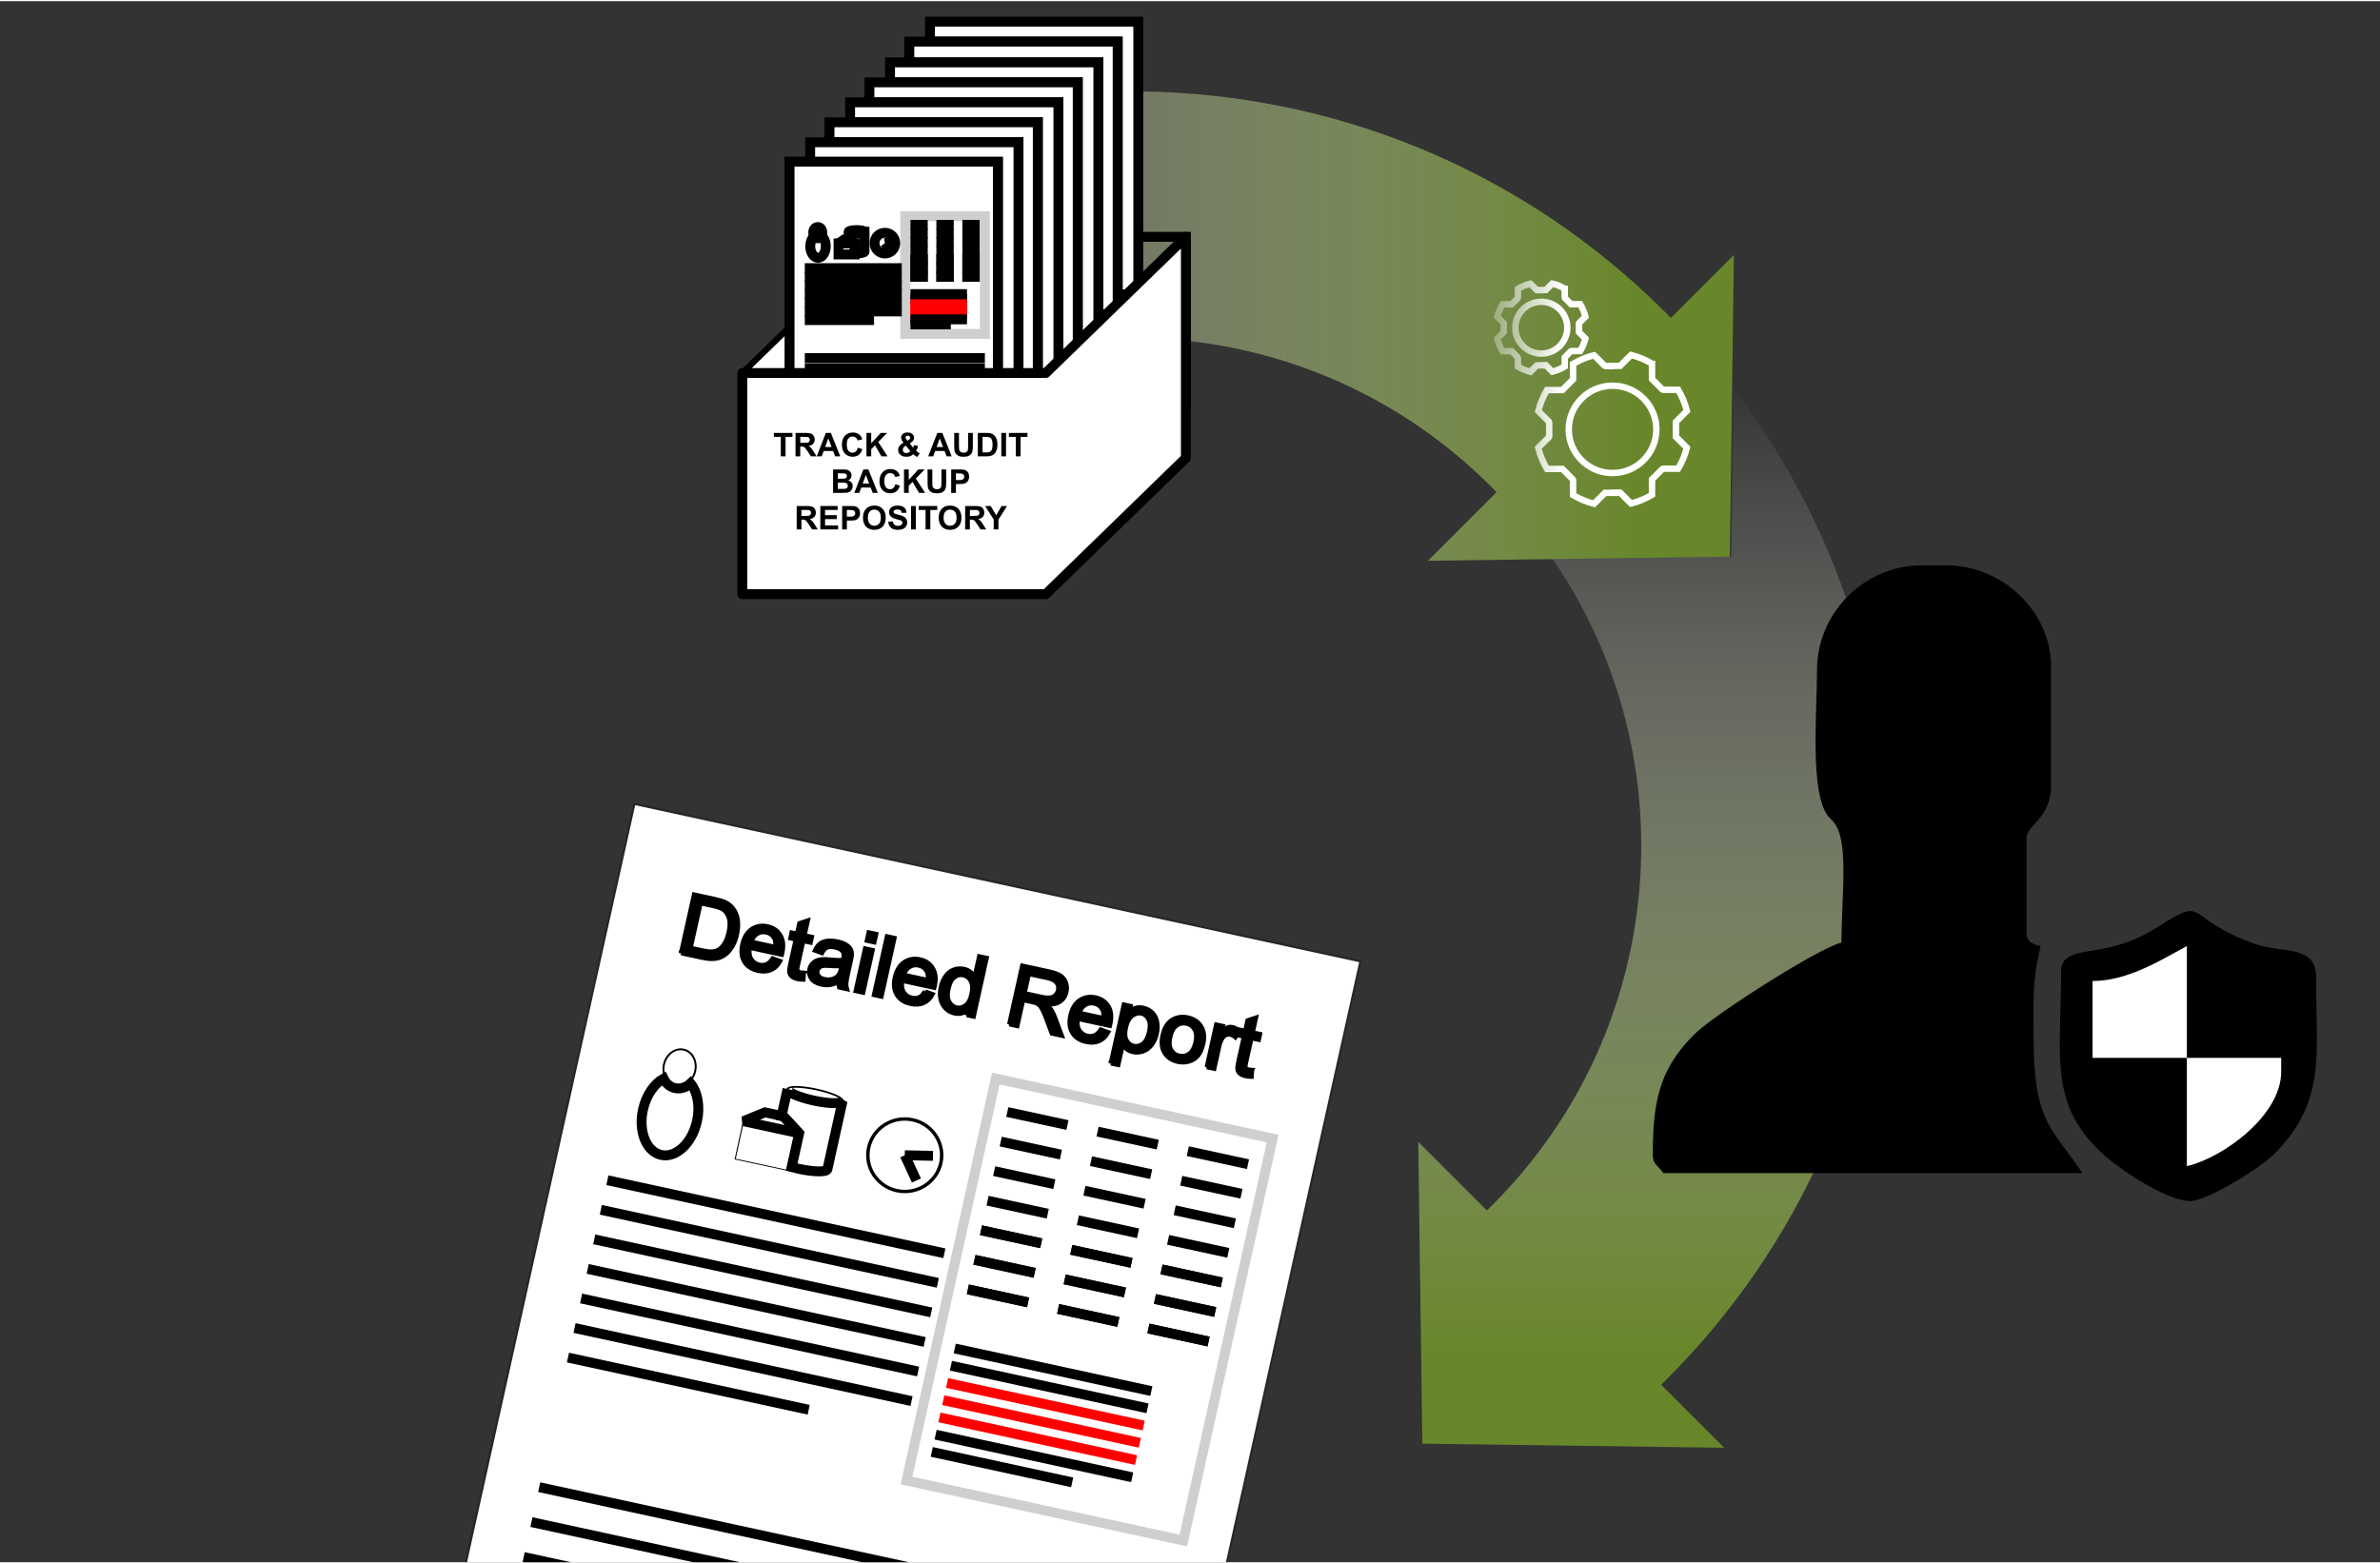 <?xml version="1.0" encoding="UTF-8"?>
<!DOCTYPE svg PUBLIC "-//W3C//DTD SVG 1.1//EN" "http://www.w3.org/Graphics/SVG/1.1/DTD/svg11.dtd">
<!-- Creator: CorelDRAW 2017 -->
<svg xmlns="http://www.w3.org/2000/svg" xml:space="preserve" width="481px" height="316px" version="1.1" style="shape-rendering:geometricPrecision; text-rendering:geometricPrecision; image-rendering:optimizeQuality; fill-rule:evenodd; clip-rule:evenodd"
viewBox="0 0 76035.53 49878.54"
 xmlns:xlink="http://www.w3.org/1999/xlink">
 <rect x="0" y="0" width="76035.53" height="49878.54" fill="#333333" stroke="none"/>
 <defs>
  <style type="text/css">
   <![CDATA[
    .str2 {stroke:black;stroke-width:316.12;stroke-miterlimit:2.613;stroke-opacity:0.188}
    .str7 {stroke:black;stroke-width:316.12;stroke-miterlimit:2.613;stroke-opacity:0.231}
    .str0 {stroke:black;stroke-width:142.28;stroke-miterlimit:2.613;stroke-opacity:0.231}
    .str5 {stroke:black;stroke-width:316.12;stroke-miterlimit:2.613}
    .str3 {stroke:black;stroke-width:316.12;stroke-miterlimit:2.613}
    .str4 {stroke:red;stroke-width:316.12;stroke-miterlimit:2.613}
    .str1 {stroke:black;stroke-width:142.28;stroke-miterlimit:2.613}
    .str6 {stroke:black;stroke-width:316.12;stroke-linejoin:round;stroke-miterlimit:2.613}
    .fil4 {fill:none}
    .fil3 {fill:none}
    .fil0 {fill:none}
    .fil9 {fill:black}
    .fil10 {fill:black}
    .fil11 {fill:white}
    .fil1 {fill:white}
    .fil5 {fill:black;fill-rule:nonzero}
    .fil2 {fill:black;fill-rule:nonzero}
    .fil6 {fill:#FF6600;fill-rule:nonzero}
    .fil13 {fill:white;fill-opacity:0.188}
    .fil12 {fill:white;fill-opacity:0.231}
    .fil8 {fill:url(#id1)}
    .fil7 {fill:url(#id2)}
    .fil14 {fill:url(#id3)}
   ]]>
  </style>
   <clipPath id="id0">
    <path d="M0 0l76035.53 0 0 49878.54 -76035.53 0 0 -49878.54z"/>
   </clipPath>
  <linearGradient id="id1" gradientUnits="userSpaceOnUse" x1="45310.33" y1="11993.32" x2="45310.33" y2="43238.68">
   <stop offset="0" style="stop-opacity:0; stop-color:white"/>
   <stop offset="1" style="stop-opacity:1; stop-color:#68872A"/>
  </linearGradient>
  <linearGradient id="id2" gradientUnits="userSpaceOnUse" xlink:href="#id1" x1="21166.05" y1="17879.72" x2="52411.82" y2="17879.72">
  </linearGradient>
  <linearGradient id="id3" gradientUnits="userSpaceOnUse" x1="46811.61" y1="11362.88" x2="49881.53" y2="11362.88">
   <stop offset="0" style="stop-opacity:0; stop-color:white"/>
   <stop offset="1" style="stop-opacity:1; stop-color:white"/>
  </linearGradient>
 </defs>
 <g id="Layer_x0020_1">
  <g>
  </g>
  <g style="clip-path:url(#id0)">
   <g>
    <g id="_1210898752">
     <polygon class="fil0 str0" points="20292.75,25690.55 43420.71,30704.64 36811.62,60452.51 13683.67,55438.42 "/>
     <rect class="fil1" transform="matrix(0.821 0.178 -0.29 1.306 20292.7 25690.5)" width="28171.55" height="22773.18"/>
     <path class="fil2 str1" d="M21760.21 30415.41l414.9 -1867.99 655.02 142.1c147.7,31.93 258.8,65.17 332.75,99.9 103.25,48.36 186.16,113.34 248.9,194.38 81.97,105.12 133.13,227.43 154.05,367.84 21.28,140.61 13.07,294.09 -23.9,460.46 -31.56,141.91 -76.19,263.84 -134.26,366.17 -58.07,102.32 -121.56,183.73 -190.08,244.05 -69.09,60.31 -139.3,104.37 -211.19,131.45 -71.7,27.82 -154.23,42.76 -247.41,44.81 -93.73,2.06 -197.74,-9.52 -312.95,-34.54l-685.83 -148.63zm300.81 -164.51l405.56 87.95c125.3,27.08 225.94,36.97 302.31,29.5 76.37,-7.65 140.04,-27.45 191.76,-59.94 72.45,-45.93 136.5,-115.02 191.77,-206.88 55.08,-92.06 98.78,-208.39 130.15,-349.55 43.5,-195.69 44.06,-353.28 2.42,-472.6 -41.64,-119.32 -105.31,-206.89 -190.83,-262.72 -61.43,-40.33 -167.12,-76.56 -316.68,-109.05l-398.84 -86.45 -317.62 1429.74zm2624.96 339.47l234.71 83.65c-68.34,129.77 -162.45,221.64 -282.14,275.6 -119.5,53.78 -258.98,63.86 -418.82,29.13 -200.91,-43.5 -346.74,-138.92 -437.3,-286.24 -90.94,-146.96 -111.85,-330.51 -62.93,-550.09 50.23,-226.87 149,-390.63 295.77,-490.15 146.95,-99.71 315.38,-129.03 505.27,-87.76 183.55,39.77 319.86,133.69 409.11,281.95 89.07,148.45 109.05,334.05 59.57,557 -2.99,13.44 -8.03,33.79 -14.94,60.68l-1026.42 -222.57c-24.09,150.31 -6.91,273.36 52.66,368.78 59.19,95.23 146.39,155.72 261.04,180.56 85.33,18.48 163.38,12.14 233.22,-19.23 70.76,-31.19 134.06,-91.69 191.2,-181.31zm-683.03 -533.66l767.43 166.37c15.12,-116.14 4.48,-207.82 -31.18,-275.23 -54.34,-104.38 -140.98,-169.54 -259.18,-195.12 -107.17,-23.34 -204.64,-7.47 -293.34,47.05 -88.13,54.9 -149.38,140.42 -183.73,256.93zm1675.09 993.37l-13.07 209.69c-68.53,-0.75 -128.84,-6.53 -180.19,-17.74 -84.58,-18.3 -147.32,-45.74 -188.21,-82.34 -40.52,-36.6 -65.73,-78.05 -75.07,-125.11 -9.71,-47.24 1.31,-139.67 31.93,-277.47l173.28 -779.94 -172.72 -37.53 39.4 -177.39 172.72 37.34 74.32 -334.79 264.4 -87.2 -105.13 472.78 233.59 50.6 -39.39 177.39 -233.6 -50.6 -176.08 793.01c-14.75,65.73 -20.16,108.68 -15.87,129.22 3.92,20.35 14.01,38.09 29.88,53.4 16.24,14.94 41.45,26.33 75.99,33.8 25.77,5.6 60.5,9.89 103.82,12.88zm1122.96 280.27c-102.89,53.97 -197.93,86.64 -284.57,99.34 -86.82,12.7 -175.89,8.78 -267.95,-11.02 -151.43,-32.86 -259.92,-94.29 -325.08,-184.48 -65.36,-90 -85.52,-191.39 -60.5,-303.99 14.75,-65.91 43.51,-123.23 86.45,-171.22 43.14,-48.18 92.8,-82.91 149.75,-105.31 57.52,-22.04 118.76,-35.29 185.05,-38.65 48.73,-1.87 120.62,1.86 215.48,10.83 193.44,19.04 338.9,22.78 434.5,11.57 7.85,-31.18 12.7,-50.97 14.57,-59.38 20.54,-92.8 13.07,-163.38 -22.6,-211.18 -48.36,-64.79 -131.64,-109.79 -249.27,-135.38 -110.17,-23.9 -195.88,-22.22 -256.37,4.3 -61.25,26.33 -114.65,84.96 -161.33,175.89l-221.27 -80.66c42.01,-91.68 93.36,-162.08 154.42,-210.81 60.87,-48.74 140.04,-78.99 237.33,-91.68 97.09,-12.14 205.39,-5.61 324.15,20.16 117.63,25.4 210.81,59.75 278.4,103.26 67.41,43.32 114.46,89.07 139.67,137.8 25.4,48.92 38.09,106.25 38.28,172.35 -1.12,40.89 -12.88,112.03 -35.29,213.42l-67.59 304.36c-47.43,212.68 -72.27,348.06 -75.25,407.06 -3.37,58.82 4.1,117.45 20.91,175.89l-244.42 -53.03c-12.7,-53.21 -15.31,-113.15 -7.47,-179.44zm94.48 -512.55c-92.61,15.5 -226.31,16.43 -401.64,2.98 -99.34,-7.28 -170.85,-6.72 -214.55,1.5 -43.5,8.4 -79.54,26.51 -108.3,53.96 -28.94,27.82 -48.17,61.43 -57.13,101.58 -13.45,60.31 -1.12,116.33 37.15,167.12 38.47,50.6 102.89,86.08 193.64,105.68 89.81,19.61 174.21,17.74 253.19,-5.6 78.43,-23.15 141.91,-64.61 189.34,-123.98 36.79,-46.31 66.1,-119.51 88.32,-219.96l19.98 -83.28zm801.61 -799.93l57.88 -260.66 233.78 50.6 -57.89 260.85 -233.77 -50.79zm-357.21 1607.13l300.81 -1353.93 233.78 50.79 -300.81 1353.93 -233.78 -50.79zm584.82 126.79l414.9 -1867.8 233.59 50.6 -414.9 1867.8 -233.59 -50.6zm1632.53 -105.31l234.89 83.65c-68.52,129.58 -162.45,221.64 -282.14,275.6 -119.5,53.78 -259.17,63.86 -418.82,29.13 -201.1,-43.51 -346.74,-138.92 -437.49,-286.25 -90.75,-146.95 -111.66,-330.5 -62.93,-550.27 50.42,-226.87 149.01,-390.44 295.96,-489.96 146.77,-99.71 315.38,-129.03 505.09,-87.76 183.73,39.77 320.04,133.69 409.11,281.95 89.25,148.26 109.23,334.05 59.57,557 -2.99,13.44 -8.03,33.79 -14.76,60.49l-1026.42 -222.38c-24.27,150.12 -7.09,273.36 52.47,368.78 59.19,95.22 146.39,155.54 261.04,180.37 85.52,18.67 163.39,12.32 233.41,-19.05 70.58,-31.18 134.07,-91.68 191.02,-181.3zm-682.85 -533.66l767.25 166.37c15.31,-116.14 4.48,-207.82 -31,-275.23 -54.34,-104.38 -140.98,-169.54 -259.17,-195.13 -107.18,-23.34 -204.84,-7.46 -293.53,47.06 -88.14,54.71 -149.38,140.41 -183.55,256.93zm2011.94 1281.11l38.1 -171.78c-116.89,114.64 -259.92,153.86 -429.47,117.07 -109.79,-23.9 -204.09,-75.25 -282.51,-154.61 -78.99,-79.35 -131.83,-177.76 -159.09,-294.83 -26.7,-117.45 -24.83,-245.17 5.98,-383.53 29.87,-134.63 80.1,-251.89 150.12,-351.98 70.4,-99.52 157.6,-168.98 262.16,-207.45 104.19,-38.84 213.43,-45.93 326.21,-21.47 83.09,18.11 153.3,51.54 210.25,100.08 56.95,48.18 99.52,104.76 128.09,168.8l149.19 -671.64 233.59 50.6 -414.9 1867.98 -217.72 -47.24zm-588.17 -835.4c-38.47,173.09 -30.07,310.33 25.76,412.29 55.27,101.76 133.88,163.38 235.27,185.41 102.33,22.04 198.12,0 287.93,-66.1 89.44,-66.47 152.93,-183.36 190.27,-351.23 40.9,-184.48 34.73,-327.88 -19.04,-430.21 -53.22,-102.32 -133.51,-164.87 -240.32,-188.03 -103.81,-22.4 -199.98,0 -288.3,67.97 -87.76,68.15 -151.99,191.21 -191.57,369.9zm1947.71 1130.05l414.9 -1867.8 842.68 182.62c169.55,36.78 294.65,81.6 375.13,134.25 80.66,52.47 137.99,126.98 171.79,223.14 33.79,96.35 39.21,195.69 16.43,298.38 -29.5,132.76 -98.22,234.72 -205.59,306.79 -107.36,72.08 -254.69,100.27 -442.53,85.52 59.94,45.93 103.44,88.13 131.08,126.04 58.82,81.97 109.79,180.19 152.74,293.71l215.85 579.97 -314.25 -68.16 -164.88 -443.09c-48.18,-128.47 -89.81,-227.24 -123.98,-297.27 -34.36,-69.83 -67.79,-120.25 -100.09,-152.36 -31.93,-31.56 -66.66,-56.39 -103.44,-74.5 -27.27,-11.77 -73.01,-24.84 -137.99,-38.84l-291.29 -63.3 -184.3 829.61 -252.26 -54.71zm483.99 -988.7l540 117.07c115.21,25.03 207.26,32.49 276.91,22.97 69.84,-8.96 127.16,-35.85 171.79,-80.29 45.19,-43.88 74.31,-95.98 87.76,-156.47 19.6,-88.32 3.55,-168.24 -48.92,-239.38 -52.29,-70.96 -148.82,-121.56 -289.05,-152l-601.06 -130.33 -137.43 618.43zm2436.55 1162.54l234.71 83.65c-68.34,129.78 -162.45,221.83 -282.13,275.61 -119.51,53.77 -258.99,63.86 -418.83,29.13 -200.91,-43.51 -346.74,-138.93 -437.3,-286.07 -90.94,-146.95 -111.85,-330.68 -62.93,-550.27 50.23,-226.87 149.01,-390.63 295.77,-490.15 146.95,-99.71 315.38,-128.84 505.28,-87.76 183.55,39.77 319.85,133.7 409.11,282.14 89.06,148.26 109.04,333.86 59.56,556.81 -2.99,13.63 -8.03,33.98 -14.94,60.69l-1026.42 -222.58c-24.08,150.31 -6.9,273.36 52.66,368.78 59.19,95.23 146.39,155.73 261.04,180.56 85.33,18.49 163.38,12.14 233.22,-19.23 70.77,-31.18 134.07,-91.68 191.2,-181.31zm-683.03 -533.66l767.43 166.38c15.13,-116.15 4.48,-207.64 -31.18,-275.24 -54.34,-104.37 -140.98,-169.54 -259.17,-195.12 -107.18,-23.16 -204.65,-7.47 -293.35,47.05 -88.13,54.9 -149.37,140.42 -183.73,256.93zm1007 1607.51l416.21 -1873.21 212.49 46.12 -39.59 177.76c65.35,-57.89 133.51,-97.28 204.46,-117.82 70.4,-20.73 150.88,-21.66 240.69,-2.24 117.82,25.58 214.73,77.67 291.29,156.66 76.74,78.61 125.85,177.2 147.88,295.02 21.48,118.2 18.3,241.43 -10.45,370.46 -30.62,137.99 -83.47,256.93 -158.53,356.64 -74.88,99.52 -167.3,168.43 -276.91,206.7 -109.05,37.91 -216.97,45.56 -323.22,22.6 -78.05,-16.99 -144.34,-48.18 -198.49,-93.92 -54.89,-45.38 -96.35,-96.73 -125.29,-154.61l-146.76 660.63 -233.78 -50.79zm476.52 -1141.82c-38.65,173.47 -31.19,309.59 21.66,407.99 53.03,98.59 130.7,159.09 232.47,181.13 103.44,22.4 201.66,-1.31 294.27,-71.52 92.81,-70.02 159.28,-195.13 199.24,-375.69 38.28,-172.16 30.99,-308.65 -22.04,-409.86 -53.21,-101.2 -129.58,-162.44 -229.48,-184.1 -99.15,-21.48 -196.99,5.04 -293.34,79.54 -96.72,74.69 -164.13,198.49 -202.78,372.51zm1178.6 246.66c55.64,-249.83 167.49,-419.75 336.29,-509.38 140.41,-74.31 296.14,-93.17 466.62,-56.2 188.96,41.08 330.31,135.56 423.67,283.26 92.81,147.51 115.77,328.82 68.16,542.99 -38.65,174.03 -95.6,304.73 -170.85,392.87 -75.07,87.94 -169.74,148.63 -283.82,181.87 -113.72,33.23 -230.79,36.59 -350.67,10.64 -193.07,-41.83 -335.54,-136.31 -427.6,-283.26 -92.05,-147.14 -112.41,-334.8 -61.8,-562.79zm238.82 52.29c-38.47,173.28 -28.76,311.08 29.31,413.4 58.26,102.89 145.65,166.93 263.1,192.33 115.95,25.21 221.82,2.99 318.55,-66.66 96.16,-69.84 163.94,-193.26 203.15,-370.09 37.16,-167.12 26.33,-302.12 -31.93,-404.44 -58.44,-103.07 -145.46,-166.93 -260.29,-191.95 -117.26,-25.4 -223.88,-3.74 -320.23,65.16 -95.98,68.9 -163.39,189.71 -201.66,362.25zm1172.62 963.49l300.81 -1353.93 209.69 45.37 -45.93 207.45c74.69,-84.58 138.36,-137.24 190.83,-157.78 52.28,-21.1 105.87,-25.39 160.21,-13.63 78.8,16.99 153.49,58.82 224.25,124.73l-130.14 193.63c-49.86,-43.5 -103.07,-71.32 -159.65,-83.65 -50.98,-11.02 -99.9,-5.79 -146.77,15.5 -47.05,21.29 -84.96,56.76 -114.27,106.62 -44.07,75.62 -76.74,161.89 -98.22,258.8l-157.22 707.49 -233.59 -50.6zm1439.45 97.47l-13.07 209.5c-68.53,-0.74 -129.02,-6.53 -180.19,-17.73 -84.77,-18.3 -147.32,-45.56 -188.4,-82.16 -40.33,-36.79 -65.73,-78.05 -75.06,-125.29 -9.53,-47.24 1.49,-139.67 32.11,-277.48l173.28 -779.94 -172.72 -37.53 39.4 -177.39 172.72 37.53 74.32 -334.79 264.21 -87.39 -104.94 472.79 233.59 50.6 -39.4 177.38 -233.59 -50.6 -176.26 793.02c-14.57,65.72 -19.98,108.86 -15.69,129.21 3.74,20.35 13.82,38.09 29.88,53.4 16.06,14.94 41.45,26.33 75.99,33.99 25.77,5.41 60.5,9.71 103.82,12.88z"/>
     <polygon class="fil3 str2" points="31813.78,34424.36 40657.2,36341.64 37803.87,49185.05 28960.27,47267.77 "/>
     <line class="fil4 str3" x1="39870.72" y1="37160.8" x2="37948.21" y2= "36744.03" />
     <line class="fil4 str3" x1="36986.96" y1="36535.65" x2="35064.45" y2= "36118.88" />
     <line class="fil4 str3" x1="34103.2" y1="35910.5" x2="32180.69" y2= "35493.73" />
     <line class="fil4 str3" x1="37219.99" y1="51814.68" x2="17226" y2= "47480.08" />
     <line class="fil4 str3" x1="30170.43" y1="40007.21" x2="19404.5" y2= "37673.35" />
     <line class="fil4 str3" x1="39660.84" y1="38105.43" x2="37738.33" y2= "37688.67" />
     <line class="fil4 str3" x1="36777.08" y1="37480.28" x2="34854.57" y2= "37063.51" />
     <line class="fil4 str3" x1="33893.32" y1="36855.13" x2="31970.82" y2= "36438.36" />
     <line class="fil4 str3" x1="36971.83" y1="52931.1" x2="16978.03" y2= "48596.5" />
     <line class="fil4 str3" x1="29960.55" y1="40951.85" x2="19194.63" y2= "38617.99" />
     <line class="fil4 str3" x1="39451.15" y1="39049.51" x2="37528.64" y2= "38632.74" />
     <line class="fil4 str3" x1="36567.39" y1="38424.36" x2="34644.88" y2= "38007.59" />
     <line class="fil4 str3" x1="33683.63" y1="37799.21" x2="31761.12" y2= "37382.25" />
     <line class="fil4 str3" x1="36724.05" y1="54046.59" x2="16730.25" y2= "49711.98" />
     <line class="fil4 str3" x1="29750.86" y1="41895.92" x2="18984.94" y2= "39561.88" />
     <line class="fil4 str3" x1="39241.27" y1="39993.95" x2="37318.77" y2= "39577.19" />
     <line class="fil4 str3" x1="36357.51" y1="39368.8" x2="34435.01" y2= "38951.85" />
     <line class="fil4 str3" x1="33473.75" y1="38743.47" x2="31551.25" y2= "38326.7" />
     <line class="fil4 str3" x1="36476.08" y1="55162.63" x2="16482.28" y2= "50828.03" />
     <line class="fil4 str3" x1="29540.98" y1="42840.37" x2="18775.06" y2= "40506.32" />
     <line class="fil4 str3" x1="39031.58" y1="40938.22" x2="37108.89" y2= "40521.45" />
     <line class="fil4 str3" x1="36147.82" y1="40313.07" x2="34225.13" y2= "39896.3" />
     <line class="fil4 str3" x1="33264.06" y1="39687.91" x2="31341.56" y2= "39270.96" />
     <line class="fil4 str3" x1="36228.11" y1="56278.49" x2="16234.31" y2= "51943.89" />
     <line class="fil4 str3" x1="29331.29" y1="43784.63" x2="18565.37" y2= "41450.59" />
     <line class="fil4 str3" x1="39031.58" y1="40938.22" x2="37108.89" y2= "40521.45" />
     <line class="fil4 str3" x1="36147.82" y1="40313.07" x2="34225.13" y2= "39896.3" />
     <line class="fil4 str3" x1="33264.06" y1="39687.91" x2="31341.56" y2= "39270.96" />
     <line class="fil4 str3" x1="36228.11" y1="56278.49" x2="16234.31" y2= "51943.89" />
     <line class="fil4 str3" x1="38821.52" y1="41883.04" x2="36899.01" y2= "41466.08" />
     <line class="fil4 str3" x1="35937.94" y1="41257.7" x2="34015.25" y2= "40840.93" />
     <line class="fil4 str3" x1="33054.19" y1="40632.55" x2="31131.68" y2= "40215.78" />
     <line class="fil4 str3" x1="35980.14" y1="57394.91" x2="15986.34" y2= "53060.31" />
     <line class="fil4 str3" x1="29121.41" y1="44729.45" x2="18355.49" y2= "42395.41" />
     <line class="fil4 str3" x1="38821.52" y1="41883.04" x2="36899.01" y2= "41466.08" />
     <line class="fil4 str3" x1="35937.94" y1="41257.7" x2="34015.25" y2= "40840.93" />
     <line class="fil4 str3" x1="33054.19" y1="40632.55" x2="31131.68" y2= "40215.78" />
     <line class="fil4 str3" x1="35980.14" y1="57394.91" x2="15986.34" y2= "53060.31" />
     <line class="fil4 str3" x1="38611.83" y1="42827.11" x2="36689.32" y2= "42410.16" />
     <line class="fil4 str3" x1="35728.07" y1="42201.77" x2="33805.56" y2= "41785.01" />
     <line class="fil4 str3" x1="32844.49" y1="41576.62" x2="30921.8" y2= "41159.86" />
     <line class="fil4 str3" x1="38611.83" y1="42827.11" x2="36689.32" y2= "42410.16" />
     <line class="fil4 str3" x1="35728.07" y1="42201.77" x2="33805.56" y2= "41785.01" />
     <line class="fil4 str3" x1="32844.49" y1="41576.62" x2="30921.8" y2= "41159.86" />
     <line class="fil4 str3" x1="25835.64" y1="45006.55" x2="18145.61" y2= "43339.48" />
     <line class="fil4 str3" x1="36782.5" y1="44409.97" x2="30502.23" y2= "43048.57" />
     <line class="fil4 str3" x1="36660.19" y1="44961.18" x2="30379.74" y2= "43599.59" />
     <line class="fil4 str4" x1="36537.7" y1="45511.82" x2="30257.44" y2= "44150.24" />
     <line class="fil4 str4" x1="36415.4" y1="46062.66" x2="30134.95" y2= "44701.07" />
     <line class="fil4 str4" x1="36292.91" y1="46613.49" x2="30012.64" y2= "45251.9" />
     <line class="fil4 str3" x1="36170.6" y1="47164.7" x2="29890.15" y2= "45803.11" />
     <line class="fil4 str3" x1="34253.7" y1="47326.4" x2="29767.85" y2= "46353.76" />
     <g>
      <circle class="fil4 str3" transform="matrix(0.339 0.073 -0.074 0.333 28905.5 36874.4)" r="3398.93"/>
      <line class="fil4 str3" x1="28905.37" y1="36874.36" x2="29806.5" y2= "36893.97" />
      <line class="fil4 str3" x1="28905.37" y1="36874.36" x2="29278.07" y2= "37681.76" />
     </g>
     <g>
      <path class="fil4 str3" d="M21123.67 36865.21c476.33,103.26 988.14,-378.67 1143.12,-1076.46 106.81,-481.18 16.24,-939.22 -206.52,-1211.09 -135.93,127.91 -315.75,189.9 -493.69,151.44 -165.25,-35.85 -295.21,-151.06 -368.22,-305.3 -298.57,167.31 -554.57,532.54 -656.34,991.13 -155.16,697.79 105.32,1347.03 581.65,1450.28z"/>
      <ellipse class="fil4 str3" transform="matrix(0.191 0.041 -0.042 0.188 21710.9 34079.1)" rx="2608.53" ry="3082.81"/>
     </g>
     <g>
      <path class="fil4 str3" d="M26918.07 35140.45l-484.17 2179.44c-22.03,98.59 -433.01,92.98 -918.68,-12.14 -77.86,-16.99 -153.11,-35.29 -224.07,-54.9l240.13 -1080.75 -501.91 -539.63 -60.32 -13.08 191.02 -860.04c-21.84,98.03 353.84,263.09 839.51,368.4 485.67,105.31 896.65,110.91 918.49,12.7z"/>
      <ellipse class="fil4 str3" transform="matrix(0.177 0.038 -0.039 0.173 26039.1 34949.6)" rx="4979.92" ry="1027.54"/>
      <g>
       <polygon class="fil4 str3" points="23751.99,35786.51 25531.28,36172.28 25029.55,35632.47 24436.52,35503.81 "/>
       <rect class="fil4 str3" transform="matrix(0.102 0.022 -0.019 0.087 23752 35786.6)" width="17469.3" height="13912.22"/>
      </g>
     </g>
    </g>
    <g id="_1210919328">
     <path class="fil5" d="M80163.62 30027.4c2047.42,-2048.92 4731.01,-3072.35 7414.23,-3072.35 2683.22,0 5366.81,1023.43 7413.11,3069.73 1821.12,1821.12 2832.98,4147.32 3033.89,6527.86 192.7,2283.44 -361.12,4620.85 -1662.96,6613.75l13274.55 13274.55 -3058.16 3058.16 -13275.11 -13275.11c-1992.34,1301.83 -4330.12,1856.22 -6613.56,1663.52 -2379.61,-201.48 -4705.81,-1212.77 -6525.99,-3032.77 -2046.68,-2049.66 -3071.23,-4732.69 -3071.23,-7414.79 0,-2682.1 1024.55,-5364.57 3071.23,-7412.55zm1245.26 1223.41c-1703.67,1704.04 -2555.13,3936.51 -2555.13,6165.99 0,2232.28 852.02,4466.24 2555.13,6169.16 1702.17,1702.36 3936.13,2554.38 6168.41,2554.38 2230.79,0 4463.26,-852.02 6168.41,-2557 1702.36,-1702.73 2555.13,-3935.76 2555.13,-6166.54 0,-2232.28 -852.77,-4466.25 -2555.13,-6168.42 -1702.91,-1703.1 -3936.13,-2555.12 -6168.41,-2555.12 -2229.48,0 -4461.95,851.46 -6168.41,2557.55z"/>
     <path class="fil6" d="M81385.35 31254.17c1706.65,-1706.28 3938.93,-2557.55 6168.6,-2557.55 2232.28,0 4465.68,852.02 6168.6,2554.94 1702.17,1702.35 2554.94,3936.32 2554.94,6168.6 0,2230.97 -852.77,4463.81 -2554.94,6166.54 -1705.35,1704.98 -3937.63,2557 -6168.6,2557 -2232.28,0 -4466.24,-852.02 -6168.6,-2554.38 -1702.92,-1702.92 -2554.94,-3936.88 -2554.94,-6169.16 0,-2229.67 851.27,-4461.95 2554.94,-6165.99z"/>
    </g>
   </g>
  </g>
  <polygon class="fil4" points="0,0 76035.53,0 76035.53,49878.54 0,49878.54 "/>
  <path class="fil7" d="M47811.51 15688.52c-58.26,-60.31 -116.89,-120.25 -176.45,-179.82 -3106.15,-3106.33 -7157.68,-4689 -11228.25,-4750.62l0 -7874.13c6085.88,61.8 12152.53,2412.84 16796.35,7056.65 59.37,59.38 118.38,119.32 177.2,179.26l2013.25 -2013.44 -130.71 9642.97 -9642.96 130.89 2191.57 -2191.76z"/>
  <path class="fil8" d="M47501.55 38638.72c60.31,-58.26 120.25,-116.89 179.82,-176.46 5613.65,-5613.47 6254.49,-14315.35 1925.12,-20635.57l5702.72 -77.3 72.82 -5369.62c7215.56,9449.71 6505.83,23012.2 -2132.57,31650.59 -59.37,59.38 -119.31,118.38 -179.25,177.2l2013.44 2013.25 -9642.97 -130.7 -130.89 -9642.97 2191.76 2191.58z"/>
  <g>
   <path class="fil9" d="M58049.01 21374.62c0,1384.56 -232.85,3914.66 355.52,4666.79 1.31,1.68 136.68,143.4 162.82,171.97 520.4,567.64 262.91,2384.46 262.91,3866.3 -704.32,164.13 -3918.4,2209.69 -4619.54,2857.8l-114.09 109.24c-1124.08,1123.33 -1292.88,2207.63 -1292.88,3840.71 0,268.33 180.75,328.08 334.8,557.93l13392.19 0c-977.68,-1459.99 -1562.32,-1594.43 -1562.32,-4352.52 0,-1226.78 -57.88,-1695.45 223.32,-2901.5 -252.82,-67.59 -446.45,-107.37 -446.45,-446.46l0 -3013.34c0,-399.22 781.25,-631.88 781.25,-1673.98l0 -3794.41c0,-1770.51 -1559.89,-3236.48 -3348.14,-3236.48l-781.25 0c-1832.88,0 -3348.14,1515.08 -3348.14,3347.95z"/>
   <path class="fil10" d="M65847.89 30972.59c0,2815.05 -426.48,4307.53 1423.21,5942.11 466.62,412.47 1949.39,1423.58 2706,1423.58 492.2,0 2228.17,-1013.91 2765.75,-1586.78 1566.42,-1668.19 1251.98,-3076.27 1251.98,-5555.77 0,-1067.69 -1075.34,-763.14 -1943.98,-1069.37 -2309.58,-814.49 -1507.42,-1571.84 -3055.36,-581.83 -765.19,489.4 -1328.54,663.43 -2210.62,802.72 -459.34,72.45 -936.98,154.42 -936.98,625.34z"/>
   <path class="fil11" d="M69865.44 37222.23l0 -3459.62 -3013.35 0 0 -2455.41c1152.27,0 2238.44,-705.82 3013.35,-1115.86l0 3571.27 3013.34 0 0 446.46c0,1386.05 -1841.47,2740.17 -3013.34,3013.16z"/>
  </g>
  <g>
   <rect class="fil4 str5" x="28189.78" y="7529.46" width="9696.24" height="5486.14"/>
   <rect class="fil1 str6" transform="matrix(0.363 -0.353 -0 0.868 23714 11881.5)" width="12331.23" height="6323.77"/>
   <polygon class="fil1 str3" points="29710.15,655.03 36365.36,655.03 36365.36,9367.92 35706.78,9367.92 35706.78,1292.13 29710.15,1292.13 "/>
   <polygon class="fil1 str3" points="29051.58,1292.13 35706.78,1292.13 35706.78,10005.02 35089.66,10005.02 35089.66,1956.49 29051.58,1956.49 "/>
   <polygon class="fil1 str3" points="28434.46,1956.49 35089.66,1956.49 35089.66,10669.39 34431.09,10669.39 34431.09,2593.59 28434.46,2593.59 "/>
   <polygon class="fil1 str3" points="27775.88,2593.59 34431.09,2593.59 34431.09,11306.49 33813.78,11306.49 33813.78,3232.37 27775.88,3232.37 "/>
   <polygon class="fil1 str3" points="27158.57,3232.37 33813.78,3232.37 33813.78,11945.27 33155.2,11945.27 33155.2,3869.47 27158.57,3869.47 "/>
   <polygon class="fil1 str3" points="26500,3869.47 33155.2,3869.47 33155.2,12582.37 32538.08,12582.37 32538.08,4508.25 26500,4508.25 "/>
   <polygon class="fil1 str3" points="25882.88,4508.25 32538.08,4508.25 32538.08,13221.15 31879.32,13221.15 31879.32,5145.36 25882.88,5145.36 "/>
   <g id="_1210858688">
    <polygon class="fil12 str7" points="25224.12,5127.99 31879.32,5127.99 31879.32,13841.07 25224.12,13841.07 "/>
    <rect class="fil1 str3" x="25224.15" y="5128.05" width="6655.21" height="8712.99"/>
    <polygon class="fil13 str2" points="28919.75,6870.68 31464.61,6870.68 31464.61,10632.42 28919.75,10632.42 "/>
    <line class="fil4 str3" x1="31298.61" y1="7147.22" x2="30745.35" y2= "7147.22" />
    <line class="fil4 str3" x1="30468.81" y1="7147.22" x2="29915.55" y2= "7147.22" />
    <line class="fil4 str3" x1="29639.01" y1="7147.22" x2="29085.75" y2= "7147.22" />
    <line class="fil4 str3" x1="31464.61" y1="11402.65" x2="25711.28" y2= "11402.65" />
    <line class="fil4 str3" x1="28809.21" y1="8530.28" x2="25711.09" y2= "8530.28" />
    <line class="fil4 str3" x1="31298.61" y1="7423.94" x2="30745.35" y2= "7423.94" />
    <line class="fil4 str3" x1="30468.81" y1="7423.94" x2="29915.55" y2= "7423.94" />
    <line class="fil4 str3" x1="29639.01" y1="7423.94" x2="29085.75" y2= "7423.94" />
    <line class="fil4 str3" x1="31464.61" y1="11729.6" x2="25711.28" y2= "11729.6" />
    <line class="fil4 str3" x1="28809.21" y1="8807.01" x2="25711.09" y2= "8807.01" />
    <line class="fil4 str3" x1="31298.61" y1="7700.48" x2="30745.35" y2= "7700.48" />
    <line class="fil4 str3" x1="30468.81" y1="7700.48" x2="29915.55" y2= "7700.48" />
    <line class="fil4 str3" x1="29639.01" y1="7700.48" x2="29085.75" y2= "7700.48" />
    <line class="fil4 str3" x1="31464.61" y1="12056.37" x2="25711.28" y2= "12056.37" />
    <line class="fil4 str3" x1="28809.21" y1="9083.36" x2="25711.09" y2= "9083.36" />
    <line class="fil4 str3" x1="31298.61" y1="7977.02" x2="30745.35" y2= "7977.02" />
    <line class="fil4 str3" x1="30468.81" y1="7977.02" x2="29915.55" y2= "7977.02" />
    <line class="fil4 str3" x1="29639.01" y1="7977.02" x2="29085.75" y2= "7977.02" />
    <line class="fil4 str3" x1="31464.61" y1="12383.14" x2="25711.28" y2= "12383.14" />
    <line class="fil4 str3" x1="28809.21" y1="9360.08" x2="25711.09" y2= "9360.08" />
    <line class="fil4 str3" x1="31298.61" y1="8253.56" x2="30745.35" y2= "8253.56" />
    <line class="fil4 str3" x1="30468.81" y1="8253.56" x2="29915.55" y2= "8253.56" />
    <line class="fil4 str3" x1="29639.01" y1="8253.56" x2="29085.75" y2= "8253.56" />
    <line class="fil4 str3" x1="31464.61" y1="12710.09" x2="25711.28" y2= "12710.09" />
    <line class="fil4 str3" x1="28809.21" y1="9636.62" x2="25711.09" y2= "9636.62" />
    <line class="fil4 str3" x1="31298.61" y1="8253.56" x2="30745.35" y2= "8253.56" />
    <line class="fil4 str3" x1="30468.81" y1="8253.56" x2="29915.55" y2= "8253.56" />
    <line class="fil4 str3" x1="29639.01" y1="8253.56" x2="29085.75" y2= "8253.56" />
    <line class="fil4 str3" x1="31464.61" y1="12710.09" x2="25711.28" y2= "12710.09" />
    <line class="fil4 str3" x1="31298.61" y1="8530.28" x2="30745.35" y2= "8530.28" />
    <line class="fil4 str3" x1="30468.81" y1="8530.28" x2="29915.55" y2= "8530.28" />
    <line class="fil4 str3" x1="29639.01" y1="8530.28" x2="29085.75" y2= "8530.28" />
    <line class="fil4 str3" x1="31464.61" y1="13037.04" x2="25711.28" y2= "13037.04" />
    <line class="fil4 str3" x1="28809.21" y1="9913.34" x2="25711.09" y2= "9913.34" />
    <line class="fil4 str3" x1="31298.61" y1="8530.28" x2="30745.35" y2= "8530.28" />
    <line class="fil4 str3" x1="30468.81" y1="8530.28" x2="29915.55" y2= "8530.28" />
    <line class="fil4 str3" x1="29639.01" y1="8530.28" x2="29085.75" y2= "8530.28" />
    <line class="fil4 str3" x1="31464.61" y1="13037.04" x2="25711.28" y2= "13037.04" />
    <line class="fil4 str3" x1="31298.61" y1="8806.82" x2="30745.35" y2= "8806.82" />
    <line class="fil4 str3" x1="30468.81" y1="8806.82" x2="29915.55" y2= "8806.82" />
    <line class="fil4 str3" x1="29639.01" y1="8806.82" x2="29085.75" y2= "8806.82" />
    <line class="fil4 str3" x1="31298.61" y1="8806.82" x2="30745.35" y2= "8806.82" />
    <line class="fil4 str3" x1="30468.81" y1="8806.82" x2="29915.55" y2= "8806.82" />
    <line class="fil4 str3" x1="29639.01" y1="8806.82" x2="29085.75" y2= "8806.82" />
    <line class="fil4 str3" x1="27923.95" y1="10189.88" x2="25711.09" y2= "10189.88" />
    <line class="fil4 str3" x1="30892.86" y1="9359.89" x2="29085.75" y2= "9359.89" />
    <line class="fil4 str3" x1="30892.86" y1="9521.41" x2="29085.75" y2= "9521.41" />
    <line class="fil4 str4" x1="30892.86" y1="9682.74" x2="29085.75" y2= "9682.74" />
    <line class="fil4 str4" x1="30892.86" y1="9844.07" x2="29085.75" y2= "9844.07" />
    <line class="fil4 str4" x1="30892.86" y1="10005.4" x2="29085.75" y2= "10005.4" />
    <line class="fil4 str3" x1="30892.86" y1="10166.73" x2="29085.75" y2= "10166.73" />
    <line class="fil4 str3" x1="30376.57" y1="10328.06" x2="29085.75" y2= "10328.06" />
    <g>
     <circle class="fil1 str3" cx="28270.78" cy="7731.46" r="331.37"/>
     <line class="fil4 str3" x1="28270.7" y1="7731.48" x2="28519.42" y2= "7682.37" />
     <line class="fil4 str3" x1="28270.7" y1="7731.48" x2="28422.32" y2= "7934.45" />
    </g>
    <g>
     <path class="fil1 str3" d="M26133.84 8200.34c137.05,0 248.15,-165.62 248.15,-370.09 0,-140.97 -52.84,-263.46 -130.52,-325.83 -29.5,43.88 -75.06,72.08 -126.41,72.08 -47.43,0 -90.19,-24.28 -119.69,-62.93 -71.7,64.79 -119.69,182.43 -119.69,316.68 0,204.47 111.1,370.09 248.16,370.09z"/>
     <ellipse class="fil1 str3" cx="26125.15" cy="7386.19" rx="143.67" ry="169.79"/>
    </g>
    <g>
     <path class="fil1 str3" d="M27619.41 7367.37l0 638.4c0,28.76 -113.16,52.1 -253.01,52.1 -22.41,0 -44.07,-0.56 -64.8,-1.68l0 -316.5 -170.66 -120.43 -17.37 0 0 -251.89c0,28.75 113.16,52.09 252.83,52.09 139.85,0 253.01,-23.34 253.01,-52.09z"/>
     <ellipse class="fil1 str3" cx="27366.46" cy="7367.25" rx="252.98" ry="52.2"/>
     <g>
      <polygon class="fil1 str3" points="26789.61,7739.69 27301.6,7739.69 27130.94,7619.26 26960.27,7619.26 "/>
      <rect class="fil1 str3" x="26789.63" y="7739.67" width="511.98" height="353.37"/>
     </g>
    </g>
   </g>
   <polygon class="fil1 str6" points="33410.27,18948.34 37886.03,14596.56 37886.03,7529.44 33410.27,11881.41 23714.08,11881.41 23714.08,18948.34 "/>
  </g>
  <path class="fil14" d="M49848.29 9726.81c143.78,123.42 249.65,289.79 297.64,479.13l5.23 0 13.07 87.39 7.28 67.96 2.8 69.28c0,257.49 -104.38,490.89 -273.17,659.5 -168.62,168.62 -402.02,272.99 -659.51,272.99 -231.35,0 -443.47,-84.58 -606.85,-224.44 -143.59,-123.23 -249.65,-289.79 -297.64,-478.94l-5.42 0 -12.88 -88.32 -7.28 -67.22 -2.8 -69.09c0,-257.31 104.56,-490.9 273.17,-659.51 168.8,-168.61 402.02,-272.99 659.7,-272.99 230.98,0 443.28,84.59 606.66,224.26zm116.89 621.79l-3.92 -25.03c-26.89,-175.89 -117.07,-331.24 -245.73,-441.78 -127.16,-108.68 -292.78,-174.59 -473.9,-174.59 -201.1,0 -383.16,81.6 -514.8,213.24 -131.64,131.64 -213.24,313.69 -213.24,514.61 1.31,38.09 2.43,69.46 8.22,106.8 27.07,176.08 117.07,331.44 245.91,441.79 126.79,108.86 292.6,174.59 473.91,174.59 200.91,0 382.97,-81.41 514.8,-213.05 131.45,-131.64 213.05,-313.7 213.05,-514.61l-4.3 -81.97zm-1239.28 1332.64c43.69,18.11 88.88,33.99 135,47.62l194.75 -194.94 119.5 0 0 -4.48 251.89 0 194.76 194.94c46.86,-13.64 92.43,-29.88 136.31,-47.99 44.25,-18.49 87.38,-39.21 129.02,-61.81l0 -275.23 233.41 -233.4 72.07 -29.88 232.66 0c22.97,-41.83 43.88,-85.15 62.18,-129.96 18.3,-43.51 34.36,-88.69 47.61,-135l-194.75 -194.57 0 -366.91 196.06 -195.87c-13.63,-47.62 -30.25,-94.11 -48.74,-138.92 -18.48,-44.63 -39.39,-88.14 -62.17,-129.96l-274.86 0 -233.22 -233.41 -30.06 -71.89 -0.19 -232.84c-42.38,-22.97 -85.52,-43.88 -129.21,-61.99 -44.25,-18.3 -89.82,-34.36 -136.12,-48.18l-194.76 195.13 -119.31 0 0 4.67 -251.71 0 -194.75 -195.32c-46.68,13.82 -92.05,29.88 -135.93,48.18 -44.07,18.3 -87.39,39.02 -129.4,61.99l0 233.03 -30.06 72.08 -233.04 233.22 -275.04 0c-23.15,42.19 -43.88,85.7 -62.37,130.14 -18.11,43.69 -34.17,88.88 -47.8,135.19l194.94 194.75 0 366.91 -195.68 195.69c13.81,47.24 30.06,93.55 48.54,138.36 18.49,44.26 39.22,87.95 62.37,130.15l275.04 0 233.04 233.22 30.06 72.07 0 232.85c42.2,23.15 85.7,43.88 129.96,62.36zm141.35 260.85c-75.07,-18.67 -148.26,-43.13 -219.22,-72.26 -72.26,-29.87 -141.53,-64.98 -207.26,-104.38l-49.67 -29.87 0 -307.72 -142.47 -142.29 -307.35 0 -29.87 -49.66c-39.4,-65.73 -74.88,-135.01 -104.57,-206.89 -29.31,-70.59 -53.59,-143.97 -72.26,-219.59l-12.7 -51.54 1.31 -1.68 -1.87 -8.21 216.42 -216.6 0 -197.74 -216.79 -216.79 13.63 -56.02c18.67,-75.81 43.14,-149.19 72.26,-219.77 29.69,-71.7 65.17,-141.16 104.57,-206.7l29.87 -49.67 307.35 0 142.47 -142.28 0 -307.35 49.67 -30.25c65.35,-39.4 134.63,-74.32 206.33,-104.19 71.33,-29.32 144.9,-53.97 220.15,-72.64l56.01 -13.63 212.31 212.49 207.45 0 216.97 -216.97 55.83 13.82c75.63,18.48 149.38,43.13 219.96,72.45 66.1,27.44 129.22,58.63 188.97,93.73l67.4 0 0 347.68 142.29 142.47 307.53 0 30.06 50.04c39.59,66.1 74.51,135.38 104.2,206.33 29.31,71.33 53.77,145.09 72.07,219.78l12.7 51.16 -1.68 1.68 2.05 8.78 -216.22 215.85 0 197.74 217.16 217.16 -14.01 56.2c-18.3,74.88 -42.76,148.26 -72.07,219.4 -29.51,71.52 -64.61,140.6 -104.2,206.7l-30.06 50.05 -307.53 0 -142.47 142.28 0 307.35 -49.67 29.87c-65.91,39.77 -135.38,75.07 -206.52,104.57 -71.14,29.31 -144.89,53.77 -219.96,72.45l-55.83 13.81 -212.3 -212.49 -207.08 0 -216.97 217.16 -56.39 -13.82zm3626.73 603.31c245.17,209.88 421.81,497.62 492.02,824.57l4.1 0 12.89 87.57c10.64,72.45 16.06,146.21 16.06,220.34 0,414.71 -168.05,790.59 -439.92,1062.27 -272.06,271.68 -647.94,439.73 -1061.9,439.73 -372.7,0 -714.22,-136.12 -976.94,-361.49 -244.98,-210.07 -421.62,-497.62 -492.02,-824.58l-3.54 0 -13.07 -87.57c-5.23,-34.92 -9.34,-71.7 -12.14,-109.42 -2.8,-38.65 -4.11,-75.81 -4.11,-111.1 0,-414.53 168.24,-789.84 439.73,-1061.52 271.69,-272.25 647.19,-440.3 1062.09,-440.3 372.51,0 714.03,135.94 976.75,361.5zm312.2 985.53l-6.53 -43.51c-48.18,-313.32 -208.57,-590.05 -438.43,-787.04 -226.5,-194.38 -521.52,-311.83 -843.99,-311.83 -358.14,0 -682.66,145.27 -917.19,379.98 -234.9,234.53 -379.98,558.68 -379.98,917.19l3.36 96.54 11.39 93.92c47.99,313.32 208.38,590.23 438.24,787.22 226.5,194.38 521.52,311.65 844.18,311.65 358.32,0 682.85,-144.9 917,-379.43 234.71,-235.08 379.98,-559.42 379.98,-917.74 0,-50.04 -2.8,-99.15 -8.03,-146.95zm-2185.78 2319.1c89.44,36.97 181.68,68.72 276.16,94.67l336.85 -336.66 242.37 0 0 -7.47 325.27 0 336.47 336.48c94.49,-25.77 186.73,-57.51 275.8,-94.49 89.62,-36.97 177.38,-80.29 261.97,-128.46l0 -475.4 372.7 -372.51 71.89 -29.88 433.38 0c47.99,-84.03 91.12,-171.6 128.28,-261.6 36.97,-88.88 68.72,-181.12 94.67,-275.79l-336.85 -336.66 0 -560.17 337.22 -337.41 -1.86 -12.51c-25.58,-92.99 -56.77,-183.37 -92.99,-270.57 -37.16,-90.18 -80.29,-177.57 -128.47,-261.97l-433.38 0 -71.89 -30.06 -372.33 -372.14 -0.37 -475.59c-84.59,-48.17 -171.79,-90.93 -260.85,-127.9 -89.82,-37.35 -182.25,-68.9 -276.92,-95.04l-336.47 336.66 -242.37 0 0 7.65 -283.45 0 -71.88 -29.87 -306.79 -306.6c-94.86,25.95 -186.91,57.51 -275.79,94.48 -90.19,37.34 -177.58,80.29 -261.79,128.47l0 475.77 -402.01 402.01 -475.96 0c-48.36,84.59 -91.31,172.16 -128.47,261.98 -36.78,88.88 -68.53,180.93 -94.48,275.79l306.79 306.97 29.87 71.7 0 475.77 -29.87 72.08 -307.91 307.91 1.49 6.53c25.77,95.04 57.33,187.1 94.3,275.98 36.97,89.63 79.92,177.01 128.28,261.97l475.58 0 372.14 372.33 30.07 71.7 0 433.39c84.58,48.36 171.78,91.49 261.6,128.46zm282.69 307.54c-124.17,-30.81 -244.79,-70.96 -360.93,-118.95 -118.38,-49.1 -231.35,-106.43 -338.35,-171.03l-49.85 -29.88 -0.19 -507.33 -281.02 -281.39 -507.7 0 -29.87 -49.67c-64.61,-107.18 -122.12,-220.71 -171.23,-339.46 -48.17,-116.52 -87.95,-236.96 -118.38,-360.19l-13.63 -56.39 1.49 -1.5 -1.31 -5.79 357.95 -358.13 0 -391.93 -358.13 -358.33 13.63 -56.01c30.43,-123.06 70.21,-243.49 118.19,-359.82 49.11,-118.76 106.81,-232.47 171.42,-339.65l29.87 -49.67 507.14 0 281.77 -281.77 0 -507.14 49.85 -29.87c107.56,-64.98 220.71,-122.31 338.53,-171.04 116.71,-48.18 237.33,-87.95 360.75,-118.57l55.84 -13.63 358.5 358.13 36.42 0 0 -7.84 363.36 0 358.14 -358.32 55.83 13.82c124.35,30.81 245.16,70.77 361.12,118.94 113.9,47.24 223.13,101.95 326.21,163.57l61.99 0 0 544.86 281.39 281.21 507.33 0 30.06 49.66c64.79,107.74 122.3,220.9 170.85,338.72 48.36,116.7 88.32,237.33 118.95,360.75l15.12 61.62c-120.81,109.79 -243.11,243.86 -359.82,360.38l0 391.37 358.7 358.69 -14 56.21c-30.63,123.42 -70.77,244.05 -118.95,360.37 -48.73,118.01 -106.06,231.36 -170.85,338.91l-30.06 49.67 -507.33 0 -281.77 281.58 0 507.32 -49.66 30.07c-107,64.42 -220.52,121.93 -338.91,170.85 -115.77,48.55 -236.39,88.32 -360.37,118.75l-56.02 14.01 -357.95 -358.32 -36.6 0 0 7.47 -363.18 0 -358.5 358.5 -55.84 -13.81z"/>
  <polygon class="fil5" points="24944.78,14543.34 24944.78,13921.55 24723.14,13921.55 24723.14,13795.14 25316.73,13795.14 25316.73,13921.55 25096.21,13921.55 25096.21,14543.34 "/>
  <path id="1" class="fil5" d="M25414.95 14543.34l0 -748.2 318.18 0c79.91,0 138.17,6.72 174.4,20.17 36.41,13.44 65.16,37.15 87.01,71.51 21.85,34.54 32.68,73.76 32.68,118.01 0,56.2 -16.25,102.51 -49.3,139.11 -32.86,36.6 -81.97,59.56 -147.51,69.09 32.68,19.04 59.38,39.96 80.48,62.74 21.28,22.78 49.85,63.48 85.7,121.55l91.31 146.02 -180.56 0 -108.49 -163.38c-38.84,-58.07 -65.35,-94.67 -79.91,-109.8 -14.2,-14.93 -29.32,-25.39 -45.38,-30.99 -16.24,-5.6 -41.64,-8.4 -76.55,-8.4l-30.63 0 0 312.57 -151.43 0zm151.43 -431.7l111.85 0c72.45,0 117.64,-2.99 135.75,-9.15 17.92,-6.17 32.11,-16.81 42.2,-31.75 10.27,-14.93 15.31,-33.79 15.31,-56.2 0,-25.21 -6.72,-45.56 -20.17,-61.25 -13.44,-15.49 -32.3,-25.2 -56.76,-29.12 -12.33,-1.87 -49.11,-2.62 -110.17,-2.62l-118.01 0 0 190.09z"/>
  <path id="2" class="fil5" d="M26843.76 14543.34l-163.2 0 -64.79 -170.29 -300.07 0 -62.17 170.29 -160.21 0 290.54 -748.2 160.02 0 299.88 748.2zm-277.1 -296.89l-103.82 -276.91 -101.2 276.91 205.02 0z"/>
  <path id="3" class="fil5" d="M27403 14267.36l146.39 45c-22.6,82.35 -59.94,143.59 -112.22,183.55 -52.29,39.96 -118.39,59.94 -198.86,59.94 -99.34,0 -181.13,-33.98 -245.17,-101.95 -63.86,-67.78 -95.98,-160.77 -95.98,-278.59 0,-124.55 32.3,-221.46 96.54,-290.36 64.23,-69.08 148.82,-103.44 253.75,-103.44 91.69,0 166,27.07 223.14,81.22 34.17,32.12 59.56,78.05 76.56,138.18l-149.38 35.48c-8.97,-38.66 -27.26,-69.28 -55.46,-91.68 -28.19,-22.41 -62.37,-33.61 -102.32,-33.61 -55.65,0 -100.65,19.79 -135.19,59.75 -34.73,39.58 -51.91,104.19 -51.91,193.26 0,94.48 16.99,161.88 50.97,201.84 34.17,40.34 78.43,60.32 132.95,60.32 40.33,0 74.88,-12.7 103.82,-38.28 28.94,-25.58 49.86,-65.73 62.37,-120.63z"/>
  <polygon id="4" class="fil5" points="27681.21,14543.34 27681.21,13795.14 27832.65,13795.14 27832.65,14126.57 28138.13,13795.14 28341.1,13795.14 28058.77,14086.43 28355.85,14543.34 28160.35,14543.34 27954.39,14191.93 27832.65,14317.03 27832.65,14543.34 "/>
  <path id="5" class="fil5" d="M29385.63 14452.59l-86.83 110.54c-42.57,-20.72 -83.46,-49.29 -122.68,-85.7 -30.06,27.26 -62.36,47.24 -96.35,60.12 -33.79,12.89 -74.31,19.42 -121.37,19.42 -92.99,0 -163.01,-26.33 -210.06,-78.8 -36.41,-40.33 -54.52,-87.01 -54.52,-139.85 0,-47.99 14.37,-91.31 43.13,-129.59 28.57,-38.28 71.33,-71.51 128.28,-99.71 -25.58,-30.43 -44.82,-59.38 -57.89,-86.82 -12.88,-27.45 -19.42,-53.41 -19.42,-78.05 0,-45.19 18.12,-83.84 54.34,-115.21 36.04,-31.56 87.76,-47.43 154.61,-47.43 64.6,0 115.02,16.43 151.43,49.48 36.41,33.05 54.52,73.2 54.52,121 0,30.25 -8.96,59 -26.88,86.26 -17.93,27.08 -53.97,57.89 -108.3,92.25l102.88 138.54c12.33,-21.66 22.78,-50.04 31.56,-84.95l129.96 29.12c-12.89,46.12 -24.09,79.92 -33.8,101.02 -9.34,21.29 -19.61,39.21 -30.62,53.59 16.06,14.94 36.78,31.37 62.18,49.3 25.39,17.92 44.06,29.69 55.83,35.47zm-390.26 -407.61l38.47 -29.69c28.38,-22.22 42.57,-44.07 42.57,-65.92 0,-18.48 -6.91,-34.17 -20.54,-47.05 -13.63,-13.07 -32.11,-19.42 -55.45,-19.42 -22.6,0 -40.34,5.6 -53.22,16.99 -12.7,11.58 -19.23,24.84 -19.23,39.77 0,17.74 10.83,39.22 32.49,64.42l34.91 40.9zm-56.01 156.1c-32.87,16.8 -57.33,36.97 -73.76,60.5 -16.24,23.52 -24.46,47.42 -24.46,71.88 0,31 10.27,56.39 30.44,76 19.98,19.61 47.05,29.32 81.03,29.32 22.23,0 43.88,-4.3 64.42,-13.26 20.73,-8.78 43.14,-23.53 67.6,-44.07l-145.27 -180.37z"/>
  <path id="6" class="fil5" d="M30404.58 14543.34l-163.2 0 -64.79 -170.29 -300.07 0 -62.18 170.29 -160.2 0 290.54 -748.2 160.02 0 299.88 748.2zm-277.1 -296.89l-103.82 -276.91 -101.2 276.91 205.02 0z"/>
  <path id="7" class="fil5" d="M30485.24 13795.14l151.44 0 0 405.38c0,64.42 1.86,106.06 5.6,125.1 6.53,30.62 21.66,55.46 45.56,73.76 24.27,18.67 57.13,28.01 98.96,28.01 42.39,0 74.5,-8.78 95.98,-26.33 21.66,-17.55 34.54,-39.03 38.84,-64.61 4.48,-25.58 6.72,-67.97 6.72,-127.16l0 -414.15 151.43 0 0 393.43c0,89.81 -3.92,153.48 -12.14,190.45 -8.21,37.16 -23.15,68.53 -45.18,94.11 -21.66,25.58 -50.98,45.75 -87.58,61.06 -36.78,15.13 -84.4,22.78 -143.4,22.78 -71.33,0 -125.29,-8.21 -162.08,-24.83 -36.78,-16.43 -65.91,-37.91 -87.2,-64.42 -21.47,-26.52 -35.47,-53.96 -42.2,-83.09 -9.89,-42.76 -14.75,-106.25 -14.75,-190.09l0 -399.4z"/>
  <path id="8" class="fil5" d="M31239.98 13795.14l275.42 0c62.18,0 109.6,4.67 142.28,14.19 43.69,12.88 81.22,35.85 112.41,68.9 31.37,33.05 55.08,73.38 71.51,121.37 16.06,47.62 24.28,106.81 24.28,176.83 0,61.62 -7.66,114.46 -22.97,159.09 -18.67,54.52 -45.19,98.59 -79.92,132.2 -26.14,25.58 -61.43,45.56 -105.87,59.75 -33.24,10.64 -77.68,15.87 -133.51,15.87l-283.63 0 0 -748.2zm151.43 126.41l0 495.38 112.41 0c42.01,0 72.26,-2.43 90.93,-7.1 24.46,-6.16 44.82,-16.61 60.69,-31.18 16.24,-14.75 29.31,-38.84 39.4,-72.26 10.27,-33.42 15.31,-79.17 15.31,-137.06 0,-57.69 -5.04,-101.95 -15.31,-132.94 -10.09,-31.19 -24.28,-55.09 -42.58,-72.64 -18.29,-17.18 -41.45,-28.94 -69.83,-35.1 -20.73,-4.67 -62.18,-7.1 -123.42,-7.1l-67.6 0z"/>
  <polygon id="9" class="fil5" points="31989.49,14543.34 31989.49,13795.14 32140.92,13795.14 32140.92,14543.34 "/>
  <polygon id="10" class="fil5" points="32453.31,14543.34 32453.31,13921.55 32231.67,13921.55 32231.67,13795.14 32825.26,13795.14 32825.26,13921.55 32604.74,13921.55 32604.74,14543.34 "/>
  <path id="11" class="fil5" d="M26614.65 14962.72l299.13 0c59.38,0 103.44,2.43 132.57,7.28 29.32,5.05 55.27,15.32 78.24,30.81 22.97,15.69 42.2,36.42 57.51,62.37 15.31,25.95 22.97,55.27 22.97,87.39 0,34.91 -9.34,67.03 -28.2,96.16 -18.86,29.31 -44.44,50.97 -76.74,65.73 45.56,13.44 80.29,36.03 104.94,67.96 24.27,32.12 36.6,69.84 36.6,113.16 0,34.17 -7.85,67.22 -23.72,99.33 -15.87,32.31 -37.53,58.08 -64.98,77.49 -27.26,19.05 -61.06,31 -101.39,35.48 -25.02,2.62 -85.89,4.3 -182.24,5.04l-254.69 0 0 -748.2zm151.43 124.36l0 172.35 98.97 0c58.63,0 95.22,-0.94 109.6,-2.62 25.77,-2.99 46.12,-11.76 60.87,-26.7 14.94,-14.75 22.22,-33.98 22.22,-58.07 0,-23.15 -6.53,-41.83 -19.23,-56.2 -12.7,-14.57 -31.74,-23.34 -56.76,-26.15 -14.94,-1.86 -58.07,-2.61 -128.84,-2.61l-86.83 0zm0 296.7l0 200.73 140.04 0c54.34,0 89.07,-1.68 103.64,-4.48 22.59,-4.29 40.7,-14.19 54.89,-30.06 14.19,-16.06 21.29,-37.16 21.29,-63.67 0,-22.78 -5.42,-41.64 -16.43,-57.33 -10.83,-15.68 -26.7,-27.26 -47.24,-34.36 -20.54,-7.09 -65.17,-10.83 -134.07,-10.83l-122.12 0z"/>
  <path id="12" class="fil5" d="M28043.46 15710.92l-163.2 0 -64.79 -170.29 -300.07 0 -62.18 170.29 -160.2 0 290.54 -748.2 160.02 0 299.88 748.2zm-277.1 -296.89l-103.82 -276.91 -101.2 276.91 205.02 0z"/>
  <path id="13" class="fil5" d="M28602.69 15434.95l146.4 45c-22.6,82.34 -59.94,143.59 -112.22,183.55 -52.29,39.95 -118.39,59.93 -198.87,59.93 -99.33,0 -181.12,-33.98 -245.16,-101.95 -63.86,-67.78 -95.98,-160.77 -95.98,-278.59 0,-124.54 32.3,-221.45 96.54,-290.35 64.23,-69.09 148.82,-103.45 253.75,-103.45 91.69,0 166,27.08 223.14,81.23 34.17,32.11 59.56,78.05 76.56,138.17l-149.38 35.48c-8.97,-38.65 -27.27,-69.28 -55.46,-91.68 -28.2,-22.41 -62.37,-33.61 -102.32,-33.61 -55.65,0 -100.65,19.79 -135.19,59.75 -34.73,39.58 -51.91,104.19 -51.91,193.26 0,94.48 16.99,161.89 50.97,201.85 34.17,40.33 78.43,60.31 132.95,60.31 40.33,0 74.88,-12.7 103.82,-38.28 28.94,-25.58 49.85,-65.73 62.36,-120.62z"/>
  <polygon id="14" class="fil5" points="28880.91,15710.92 28880.91,14962.72 29032.35,14962.72 29032.35,15294.16 29337.83,14962.72 29540.79,14962.72 29258.47,15254.01 29555.55,15710.92 29360.05,15710.92 29154.09,15359.51 29032.35,15484.61 29032.35,15710.92 "/>
  <path id="15" class="fil5" d="M29633.6 14962.72l151.43 0 0 405.38c0,64.42 1.87,106.06 5.6,125.1 6.54,30.63 21.66,55.46 45.56,73.76 24.28,18.67 57.14,28.01 98.96,28.01 42.39,0 74.51,-8.78 95.98,-26.33 21.66,-17.55 34.54,-39.02 38.84,-64.61 4.48,-25.58 6.72,-67.96 6.72,-127.15l0 -414.16 151.43 0 0 393.43c0,89.81 -3.92,153.49 -12.13,190.46 -8.22,37.16 -23.16,68.52 -45.19,94.11 -21.66,25.58 -50.98,45.74 -87.57,61.05 -36.79,15.13 -84.4,22.78 -143.41,22.78 -71.33,0 -125.29,-8.21 -162.07,-24.83 -36.79,-16.43 -65.92,-37.9 -87.2,-64.42 -21.48,-26.51 -35.48,-53.96 -42.2,-83.09 -9.9,-42.76 -14.75,-106.25 -14.75,-190.09l0 -399.4z"/>
  <path id="16" class="fil5" d="M30388.33 15710.92l0 -748.2 242.18 0c91.87,0 151.62,3.55 179.44,11.02 42.76,11.39 78.8,35.66 107.56,73.38 28.94,37.53 43.5,86.27 43.5,145.83 0,45.94 -8.4,84.4 -25.02,115.77 -16.62,31.37 -37.72,56.02 -63.3,73.94 -25.58,17.74 -51.72,29.51 -78.23,35.29 -36.04,7.1 -88.14,10.83 -156.48,10.83l-98.21 0 0 282.14 -151.44 0zm151.44 -621.79l0 213.24 82.34 0c59.38,0 98.96,-4.11 119.13,-11.95 19.98,-7.84 35.66,-19.98 46.87,-36.97 11.39,-16.62 17.18,-36.04 17.18,-58.26 0,-27.45 -8.03,-49.85 -23.9,-67.59 -16.06,-17.74 -36.04,-28.94 -60.69,-33.42 -17.92,-3.37 -53.96,-5.05 -108.3,-5.05l-72.63 0z"/>
  <path id="17" class="fil5" d="M25452.67 16878.51l0 -748.2 318.17 0c79.92,0 138.18,6.72 174.4,20.16 36.42,13.45 65.17,37.16 87.02,71.52 21.84,34.54 32.67,73.75 32.67,118.01 0,56.2 -16.24,102.51 -49.29,139.1 -32.86,36.6 -81.97,59.57 -147.51,69.09 32.67,19.05 59.38,39.96 80.48,62.74 21.28,22.78 49.85,63.49 85.7,121.56l91.31 146.02 -180.56 0 -108.49 -163.39c-38.84,-58.07 -65.35,-94.67 -79.92,-109.79 -14.19,-14.94 -29.31,-25.39 -45.37,-31 -16.25,-5.6 -41.64,-8.4 -76.56,-8.4l-30.62 0 0 312.58 -151.43 0zm151.43 -431.71l111.85 0c72.45,0 117.63,-2.99 135.75,-9.15 17.92,-6.16 32.11,-16.8 42.2,-31.74 10.27,-14.94 15.31,-33.8 15.31,-56.2 0,-25.21 -6.73,-45.57 -20.17,-61.25 -13.44,-15.5 -32.3,-25.21 -56.76,-29.13 -12.33,-1.87 -49.11,-2.61 -110.17,-2.61l-118.01 0 0 190.08z"/>
  <polygon id="18" class="fil5" points="26207.4,16878.51 26207.4,16130.31 26761.23,16130.31 26761.23,16256.72 26358.84,16256.72 26358.84,16422.9 26733.03,16422.9 26733.03,16549.31 26358.84,16549.31 26358.84,16752.09 26775.79,16752.09 26775.79,16878.51 "/>
  <path id="19" class="fil5" d="M26904.44 16878.51l0 -748.2 242.18 0c91.87,0 151.62,3.54 179.45,11.01 42.76,11.39 78.79,35.67 107.55,73.38 28.94,37.54 43.51,86.27 43.51,145.84 0,45.93 -8.41,84.39 -25.03,115.76 -16.61,31.37 -37.71,56.02 -63.3,73.95 -25.58,17.74 -51.72,29.5 -78.23,35.29 -36.04,7.09 -88.14,10.83 -156.48,10.83l-98.21 0 0 282.14 -151.44 0zm151.44 -621.79l0 213.24 82.34 0c59.38,0 98.97,-4.11 119.13,-11.95 19.98,-7.85 35.67,-19.98 46.87,-36.98 11.39,-16.61 17.18,-36.03 17.18,-58.25 0,-27.45 -8.03,-49.86 -23.9,-67.6 -16.06,-17.74 -36.04,-28.94 -60.69,-33.42 -17.92,-3.36 -53.96,-5.04 -108.3,-5.04l-72.63 0z"/>
  <path id="20" class="fil5" d="M27570.11 16508.98c0,-76.37 11.39,-140.42 34.17,-192.32 17,-38.28 40.34,-72.45 69.84,-102.89 29.31,-30.25 61.62,-52.66 96.53,-67.59 46.69,-19.61 100.65,-29.51 161.52,-29.51 110.35,0 198.49,34.36 264.96,102.7 66.1,68.72 99.34,163.95 99.34,286.06 0,121 -33.05,215.86 -98.59,284.01 -65.73,68.53 -153.68,102.7 -263.66,102.7 -111.28,0 -199.98,-33.99 -265.52,-102.14 -65.72,-67.97 -98.59,-161.7 -98.59,-281.02zm155.73 -5.23c0,84.96 19.61,149.19 58.82,193.07 39.21,43.7 89.07,65.73 149.19,65.73 60.5,0 109.98,-21.85 148.82,-65.17 38.65,-43.5 58.07,-108.67 58.07,-195.68 0,-85.89 -18.86,-149.94 -56.76,-192.14 -37.53,-42.2 -87.58,-63.3 -150.13,-63.3 -62.36,0 -112.59,21.47 -150.69,64.05 -38.27,42.94 -57.32,107.36 -57.32,193.44z"/>
  <path id="21" class="fil5" d="M28374.71 16635.95l147.32 -14.56c8.96,49.29 26.7,85.33 53.59,108.48 27.07,23.16 63.49,34.74 109.23,34.74 48.55,0 84.96,-10.27 109.61,-30.81 24.65,-20.54 36.97,-44.63 36.97,-72.08 0,-17.92 -5.23,-32.86 -15.5,-45.37 -10.27,-12.33 -28.38,-23.16 -54.15,-32.12 -17.74,-6.35 -57.69,-17.18 -120.43,-32.86 -80.67,-20.17 -137.25,-45 -169.74,-74.32 -45.93,-41.27 -68.71,-91.68 -68.71,-151.06 0,-38.09 10.83,-73.94 32.3,-107.36 21.48,-33.24 52.47,-58.45 93.18,-75.81 40.52,-17.56 89.25,-26.15 146.76,-26.15 93.55,0 164.13,20.73 211.37,62.37 47.25,41.64 72.08,96.91 74.51,166.56l-151.62 5.23c-6.35,-38.84 -20.17,-66.48 -41.27,-83.28 -21.1,-16.99 -52.65,-25.58 -94.85,-25.58 -43.51,0 -77.68,9.15 -102.33,27.26 -15.87,11.57 -23.9,27.07 -23.9,46.68 0,17.74 7.66,32.86 22.59,45.37 18.86,16.25 65.17,33.05 138.37,50.42 73.38,17.18 127.53,35.29 162.63,53.77 35.11,18.68 62.56,43.88 82.54,76.19 19.79,32.11 29.68,71.89 29.68,119.13 0,42.76 -11.76,83.09 -35.66,120.43 -23.9,37.54 -57.51,65.36 -101.02,83.47 -43.5,18.3 -97.84,27.45 -162.82,27.45 -94.67,0 -167.3,-21.85 -217.91,-65.54 -50.79,-43.51 -80.85,-107.18 -90.74,-190.65z"/>
  <polygon id="22" class="fil5" points="29106.29,16878.51 29106.29,16130.31 29257.72,16130.31 29257.72,16878.51 "/>
  <polygon id="23" class="fil5" points="29570.11,16878.51 29570.11,16256.72 29348.47,16256.72 29348.47,16130.31 29942.06,16130.31 29942.06,16256.72 29721.54,16256.72 29721.54,16878.51 "/>
  <path id="24" class="fil5" d="M29990.05 16508.98c0,-76.37 11.39,-140.42 34.17,-192.32 16.99,-38.28 40.33,-72.45 69.84,-102.89 29.31,-30.25 61.62,-52.66 96.53,-67.59 46.68,-19.61 100.65,-29.51 161.52,-29.51 110.35,0 198.49,34.36 264.96,102.7 66.1,68.72 99.34,163.95 99.34,286.06 0,121 -33.05,215.86 -98.59,284.01 -65.73,68.53 -153.68,102.7 -263.66,102.7 -111.28,0 -199.98,-33.99 -265.52,-102.14 -65.73,-67.97 -98.59,-161.7 -98.59,-281.02zm155.73 -5.23c0,84.96 19.6,149.19 58.82,193.07 39.21,43.7 89.06,65.73 149.19,65.73 60.5,0 109.98,-21.85 148.82,-65.17 38.65,-43.5 58.07,-108.67 58.07,-195.68 0,-85.89 -18.86,-149.94 -56.77,-192.14 -37.53,-42.2 -87.57,-63.3 -150.12,-63.3 -62.37,0 -112.6,21.47 -150.69,64.05 -38.28,42.94 -57.32,107.36 -57.32,193.44z"/>
  <path id="25" class="fil5" d="M30834.42 16878.51l0 -748.2 318.17 0c79.92,0 138.18,6.72 174.4,20.16 36.41,13.45 65.17,37.16 87.02,71.52 21.84,34.54 32.67,73.75 32.67,118.01 0,56.2 -16.24,102.51 -49.29,139.1 -32.87,36.6 -81.97,59.57 -147.51,69.09 32.67,19.05 59.37,39.96 80.47,62.74 21.29,22.78 49.86,63.49 85.71,121.56l91.31 146.02 -180.56 0 -108.49 -163.39c-38.84,-58.07 -65.35,-94.67 -79.92,-109.79 -14.19,-14.94 -29.31,-25.39 -45.37,-31 -16.25,-5.6 -41.64,-8.4 -76.56,-8.4l-30.62 0 0 312.58 -151.43 0zm151.43 -431.71l111.85 0c72.44,0 117.63,-2.99 135.74,-9.15 17.93,-6.16 32.12,-16.8 42.2,-31.74 10.27,-14.94 15.31,-33.8 15.31,-56.2 0,-25.21 -6.72,-45.57 -20.16,-61.25 -13.45,-15.5 -32.3,-25.21 -56.77,-29.13 -12.32,-1.87 -49.1,-2.61 -110.16,-2.61l-118.01 0 0 190.08z"/>
  <polygon id="26" class="fil5" points="31746.75,16878.51 31746.75,16563.5 31472.45,16130.31 31649.46,16130.31 31826.48,16426.45 31998.82,16130.31 32172.66,16130.31 31898.18,16564.62 31898.18,16878.51 "/>
 </g>
</svg>
